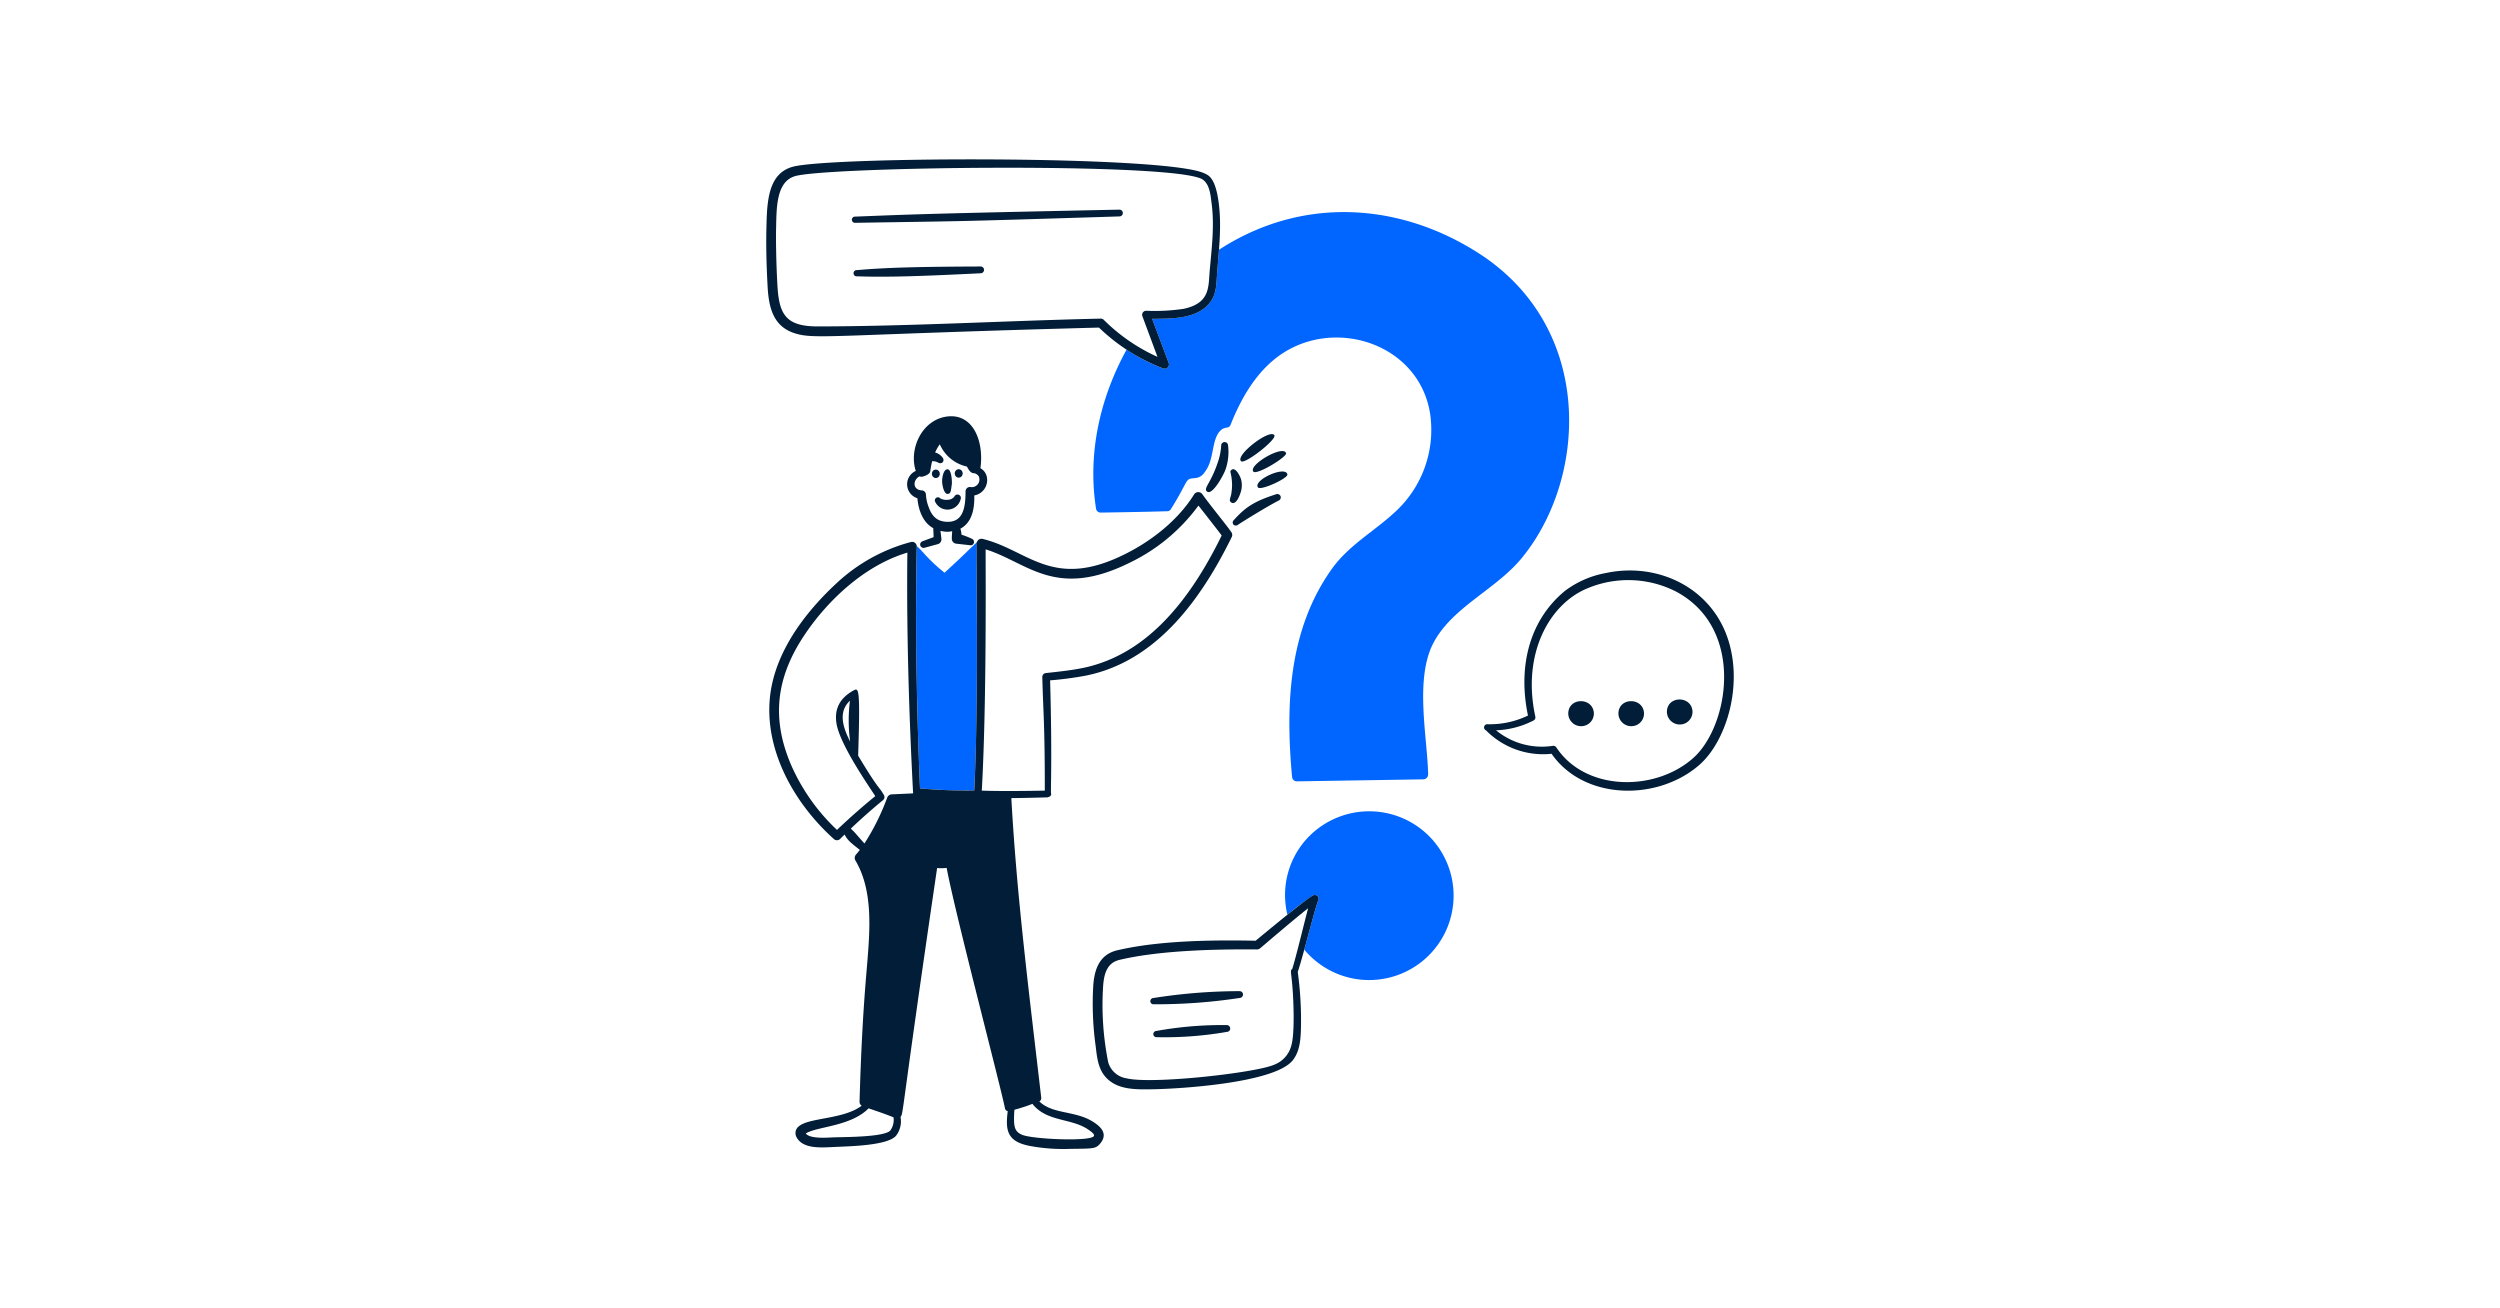 <svg xmlns="http://www.w3.org/2000/svg" width="1200" height="628" fill="none"><path d="M410.582 106.95c56.423-.902 44.358-.5 126.875-3.072a1.63 1.63 0 0 0 1.504-1.703 1.627 1.627 0 0 0-1.664-1.547c-92.952 1.94-97.207 2.19-126.715 3.345a1.493 1.493 0 0 0-1.177.365 1.5 1.5 0 0 0 1.177 2.612Zm.803 25.68c15.378.542 32.893-.163 59.465-1.468a1.628 1.628 0 0 0-.16-3.25c-27.027.105-44.857.428-59.305 1.75a1.51 1.51 0 0 0-1.183.361 1.504 1.504 0 0 0 0 2.254 1.494 1.494 0 0 0 1.183.36v-.007ZM553.5 482.055a267.586 267.586 0 0 0 41.812-3.072 1.632 1.632 0 0 0 .793-2.815 1.63 1.63 0 0 0-1.105-.418 266.803 266.803 0 0 0-41.653 3.345 1.498 1.498 0 0 0-1.19 1.545 1.501 1.501 0 0 0 1.343 1.415Zm1.688 15.795c11.318.245 22.634-.61 33.787-2.553a1.593 1.593 0 0 0 1.453-1.109 1.657 1.657 0 0 0-.5-1.747 1.655 1.655 0 0 0-1.18-.394 176.23 176.23 0 0 0-33.788 2.828 1.5 1.5 0 0 0-1.365 1.602 1.5 1.5 0 0 0 1.593 1.373Zm178.245-154.392c-4.705-22.305-.068-45.14 17.735-59.823a46.27 46.27 0 0 1 19.66-8.582C795.63 269.75 821.435 281.97 829.5 307c7.358 22.853-1.305 49.25-13.802 60.148-20.09 17.517-55.35 17.082-70.94-5.33a38.541 38.541 0 0 1-31.46-11.233 1.538 1.538 0 0 1 .562-2.96 42.094 42.094 0 0 0 19.573-4.167Zm-15.33 7.09a34.648 34.648 0 0 0 27.125 7.472 1.788 1.788 0 0 1 1.847.78c14.023 21.165 47.475 21.3 65.723 5.015 17.137-15.29 25.127-62.345-8.585-80.015a50.638 50.638 0 0 0-20.777-5.315 50.633 50.633 0 0 0-21.113 3.765c-18.5 7.368-31.96 31.438-25.363 61.725a1.677 1.677 0 0 1-.802 1.83 42.663 42.663 0 0 1-18.055 4.743Z" fill="#021D37"/><path d="M765.05 342.203c-.538-7.513-11.918-7.525-12.278 0a6.162 6.162 0 0 0 3.71 5.863 6.149 6.149 0 0 0 2.388.504 6.08 6.08 0 0 0 6.18-6.367Zm24.075 0c-.537-7.513-11.917-7.525-12.277 0a6.143 6.143 0 0 0 1.705 4.47 6.137 6.137 0 0 0 4.392 1.897 6.08 6.08 0 0 0 6.18-6.367Zm23.272-.811c-.537-7.5-11.917-7.525-12.277 0a6.144 6.144 0 0 0 1.705 4.471 6.163 6.163 0 0 0 4.392 1.897 6.074 6.074 0 0 0 4.469-1.845 6.085 6.085 0 0 0 1.711-4.523ZM452.342 232.423c.123 1.055.873 4.814 2.583 4.659 1.567-.145 1.5-1.537 1.97-4.847.095-1.75-.228-6.765-1.985-6.963-2.2-.25-3.018 4.951-2.568 7.151ZM449 241.082a6.5 6.5 0 0 0 12.118-1.512 1.594 1.594 0 0 0-.412-1.768 1.6 1.6 0 0 0-.551-.325 1.642 1.642 0 0 0-2.087.958c-.38.44-.847.797-1.372 1.047a4.199 4.199 0 0 1-1.676.41 6.552 6.552 0 0 1-3.612-.585 1.472 1.472 0 0 0-1.56-.559c-.19.048-.369.134-.525.252a1.519 1.519 0 0 0-.323 2.082Zm9.275-13.832c0 .536.2 1.05.557 1.428.357.379.841.592 1.345.592.505 0 .989-.213 1.346-.592.356-.378.557-.892.557-1.428 0-.536-.201-1.05-.557-1.428a1.849 1.849 0 0 0-1.346-.592c-.504 0-.988.213-1.345.592a2.081 2.081 0 0 0-.557 1.428Zm-10.975.182c0 .266.049.528.145.773.095.246.235.468.412.656.177.187.386.336.617.438a1.815 1.815 0 0 0 1.456 0 1.92 1.92 0 0 0 .618-.438c.176-.188.316-.41.412-.656a2.117 2.117 0 0 0-.412-2.201 1.92 1.92 0 0 0-.618-.438 1.812 1.812 0 0 0-1.456 0c-.231.102-.44.251-.617.438a2.02 2.02 0 0 0-.412.655 2.125 2.125 0 0 0-.145.773Z" fill="#021D37"/><path d="M470.605 224.75c1.84-13.28-3.738-26.775-16.528-24.75-11.87 1.938-17.867 15.825-14.5 26.043a7.012 7.012 0 0 0-4.148 6.821 7.02 7.02 0 0 0 4.916 6.291c.5 5.667 2.65 11.687 7.62 14.36.035 1.215.15 2.715.15 4.333-.25.085-5.11 1.854-5.363 1.999a1.61 1.61 0 0 0-.962 2.108 1.67 1.67 0 0 0 2.165.92l6.082-1.657a2.357 2.357 0 0 0 1.845-2.443c-.047-.55-.25-2.338-.472-3.963 7.127 1.663 5.465-2.37 5.465 3.75a2.382 2.382 0 0 0 2.25 2.42l6.34.711a1.616 1.616 0 0 0 2-1.118 1.646 1.646 0 0 0-1.045-2 36.864 36.864 0 0 0-4.895-1.915 14.749 14.749 0 0 0-.525-2.91c5.567-2.91 6.85-9.617 6.652-15.937 6.813-1.268 8.313-10.105 2.953-13.063Zm-4.73 9.038a2.081 2.081 0 0 0-1.684.476 2.082 2.082 0 0 0-.724 1.593c0 7.845-1.18 14.98-9.07 14.61-4.722-.217-7.13-2.75-8.665-7.157a19.11 19.11 0 0 1-1.285-5.917 2.057 2.057 0 0 0-1.925-2.001c-4.587-.235-4.41-5.052-1.167-6.737.395.165.827.218 1.25.155.93-.142 3.812-1.108 3.932-2.69.21-1.59.505-3.168.883-4.727a4.944 4.944 0 0 1 2.807.617c2.065 1.142 3.428-.955 2.168-2.437a6.8 6.8 0 0 0-3.54-2.391 21.68 21.68 0 0 1 2.25-3.927 18.508 18.508 0 0 0 13 10.69c1.152 2 1.807 3.235 3.767 3.235.73.258 1.371.718 1.85 1.325a3.659 3.659 0 0 1-3.847 5.283Zm122.22-8.006a25.474 25.474 0 0 0 1.365-12.05 1.647 1.647 0 0 0-3.29.138 29.352 29.352 0 0 1-1.685 8.25c-3.405 10.125-7.078 12.32-5.055 13.855 2.407 1.822 7.455-7.15 8.665-10.193Zm3.21 5.163a22.008 22.008 0 0 1-.16 5.18c-.217 2.777-1.72 4.195 0 5.14 2.19 1.202 3.905-3.25 4.575-5.565a11.213 11.213 0 0 0 0-5.573c-.59-1.967-2.7-5.852-4.415-4.695-1.4.845-.305 1.048 0 5.513Zm20.385-22.033c-2.105-3.317-19.012 9.71-15.97 12.47 1.638 1.693 17.265-10.43 15.97-12.47Zm5.617 8.635c-1.185-4.207-18.122 5.5-15.73 8.78 1.478 2.028 16.358-7.115 15.73-8.78Zm.643 10.188c-.812-4.443-16.67 2.7-14.125 6.217 1.243 1.72 14.46-4.362 14.125-6.217Zm-23.755 24.172c1.472-1.037 14.072-8.85 19.58-11.647a1.664 1.664 0 0 0 .885-2.12 1.685 1.685 0 0 0-2.16-.89c-11.038 3.54-14.935 6.525-20.303 12.422a1.533 1.533 0 0 0-.162 2.103 1.57 1.57 0 0 0 2.16.132Z" fill="#021D37"/><path d="M709.515 121.388c-37.788-24.133-84.415-27.476-124.405-1.5-.268 3.58-.59 7.16-.865 10.75-.425 5.525-.143 10.472-3.693 14.845-6.165 7.6-17.965 7.5-27.525 7.527l7.945 21.183a2.055 2.055 0 0 1-1.496 2.72 2.056 2.056 0 0 1-1.154-.083 84.351 84.351 0 0 1-17.545-9.035c-13.05 23.67-18.815 50.598-14.635 76.595a2.231 2.231 0 0 0 2.25 1.648c.483 0 20.223-.28 32.02-.648a1.927 1.927 0 0 0 1.605-.98c7.235-11.542 7.063-14.092 9.39-14.642 1.91-.453 3.71.1 5.858-1.898a16.906 16.906 0 0 0 3.692-6.697c1.523-4.848 1.553-10.84 4.573-14.198 2.395-2.662 4.25-.812 5.137-3.062 5.46-13.79 13.525-27.413 26.318-35.163 26.325-15.897 64.097-2.697 69.417 29.483a53.367 53.367 0 0 1-17.092 47.812c-10.133 9.38-22.403 15.903-30.655 27.913-20.065 28.827-21.668 64.28-18.46 99a2.298 2.298 0 0 0 2.327 2.09l60.67-.968a2.39 2.39 0 0 0 2.172-1.541c.112-.294.165-.607.156-.921-.45-17.975-6.365-45.198 2.25-62.478 8.865-17.535 29.98-25.917 42.535-41.105 31.662-38.285 35.445-110.73-20.79-146.647Z" fill="#06F"/><path d="M527.5 157.235c-125.177 3.338-135.615 5.725-145.25 2.97-10.9-3.075-13.215-12.075-13.8-22.705-.712-12.965-.722-21.712-.562-28.44.295-12.325.75-25.915 12.842-29.07 18.5-4.828 179.348-5.435 197.41 3.228 1.81.87 5.115 1.807 6.75 13.457 1.618 11.403.233 22.605-.64 33.978-.425 5.525-.142 10.472-3.692 14.845-6.165 7.6-17.965 7.5-27.525 7.527l7.945 21.183a2.063 2.063 0 0 1-.48 2.167 2.055 2.055 0 0 1-2.17.47 91.4 91.4 0 0 1-30.828-19.61Zm28.088 14.06-7.223-19.472a1.934 1.934 0 0 1 1.765-2.66 95.01 95.01 0 0 0 17.978-.92c12.727-2.698 11.872-10.36 12.517-17.87.985-11.463 2.425-21.933.883-33.235-.42-3.076-.79-9.58-5.133-11.446-17.982-7.732-177.675-5.64-194.45-1.224-9.327 2.452-9.16 15.07-9.39 24.715-.187 7.855.183 20.25.643 28.047.812 13.775 4.075 19.473 19.42 19.458 44-.048 90.782-2.75 135.705-3.75a2.107 2.107 0 0 1 1.525.602 87.178 87.178 0 0 0 25.767 17.755h-.007Z" fill="#021D37"/><path d="M441.598 378.44c8.66.783 17.355 1.108 26.05.975 2.425-47.805.52-116.81 1.35-119.25-7.025 6.578-4.978 5-15.643 14.75-8.12-6.47-11.135-11.217-13.392-12.847.36 2.877-1.54 40.727 1.635 116.372Z" fill="#06F"/><path d="M591.065 255.447c-2.773-3.977-9.918-12.555-13.963-18.25a2.384 2.384 0 0 0-1.995-.986 2.382 2.382 0 0 0-1.937 1.096c-7.6 12.25-20.155 22.193-33.063 28.618-34.847 17.5-46.547-1.968-68.455-7.25a2.282 2.282 0 0 0-2.505 1.053c-.166.28-.27.592-.305.914-.407 4.11 1.03 74.94-1.195 118.775-8.694.134-17.39-.192-26.05-.975-1.617-38.5-2.337-77.235-1.565-116.072a2.188 2.188 0 0 0-.811-1.787 2.203 2.203 0 0 0-1.916-.428 83.733 83.733 0 0 0-35.793 19.82c-14.14 13.115-27 29.905-30.975 48.607-5.835 27.388 9.075 55.668 29.773 74.198a2.136 2.136 0 0 0 2.89-.048 265.63 265.63 0 0 1 2.212-2.152c1.4 2.795 3.23 4.182 7.31 7.357a56.127 56.127 0 0 1-1.9 2.33 2.408 2.408 0 0 0-.25 2.715c8.648 14.535 6.978 33.593 5.618 50.33-2.083 23.578-2.965 43.5-3.613 65.5a2.422 2.422 0 0 0 1 1.955c-8.75 6.573-24.892 5.59-30.035 9.788a4.097 4.097 0 0 0-1.152 5.387c3.107 5.703 11.927 4.888 18.065 4.61 6.765-.355 25.53-.552 29.667-5.42a11.423 11.423 0 0 0 2.133-9.027c1.457-1.55.025-.228 17.562-119.448 1.522.146 3.056.125 4.573-.065 4.07 21.81 25.965 105.043 28 115.413a1.66 1.66 0 0 0 1.322 1.337c-1.197 9.415-.202 14.565 10.425 16.675a86.858 86.858 0 0 0 18.693 1.463c12.3-.183 13.175.117 15.617-3.03 3.25-4.365.123-7.733-4.56-10.458-8.352-4.865-18.855-3.25-25-9.315a1.792 1.792 0 0 0 .915-1.707c-6.147-52.975-11.75-96.845-14.36-143.875 9.098-.1 17.57-.373 17.57-.373v-.137a1.624 1.624 0 0 0 1.605-1.475c-.545 0 .598-12.345-.56-54.535a167.61 167.61 0 0 0 17.013-2.25c33.5-6.68 54.977-35.678 70.137-66.488a2.315 2.315 0 0 0-.142-2.39Zm-163.728 287.21c-2.89 3.143-21.472 3.105-27.087 3.27-3.1.118-11.433.858-13.465-1.852 5.04-3.343 21.61-3.335 30.127-12.065 4.013 1.355 8.3 2.805 11.988 4.32a8.747 8.747 0 0 1-1.563 6.327Zm.658-161.362a2.453 2.453 0 0 0-2.085 1.442 111.903 111.903 0 0 1-10.97 22.13c-4.04-4.407-3.963-4.722-6.56-7.13 4.765-4.5 9.662-8.882 15.442-13.65a1.919 1.919 0 0 0 .483-2.442c-2.815-4.783-2-1.65-12.393-18.918.985-31.015.438-32.75-1.975-31.432-7.622 4.115-9.387 9.815-8.425 15.97 1.618 10.16 15.658 30.227 18.62 34.887-5.235 4.223-12.087 10.2-18.377 16.205A95.202 95.202 0 0 1 380 367.777c-10.27-23.427-7.08-43.33 6.347-63.277 11.38-16.898 29.108-33.27 49.193-39.25-.473 37.7.825 78.865 2.75 115.57l-10.295.475Zm-19.933-25.358c-3.547-6.94-5.782-14.29-.09-19.602-.824 6.51-.794 13.1.09 19.602Zm87.86 174.368c6.765 8 17.855 6.5 25.768 11.45.715.46 3.545 2.28 3.442 3.182.688 3.25-29.612 1.948-34.555-.25-3.035-1.287-3.662-3.172-3.825-6.41-.049-1.864.011-3.73.18-5.587 10.068-2.83 8.205-3.273 8.99-2.385ZM520.365 320.5c-6.018 1.275-12.198 1.892-18.378 2.577-.467.05-.9.272-1.212.624-.312.353-.48.809-.473 1.279.45 17.435 1.205 22.107 1.205 54.517-8.337.17-21.852.325-30.25 0 2.465-42.735 1.768-113.637 1.848-115.8 20.08 6.183 33.327 24.143 69.095 6.423a88.162 88.162 0 0 0 33.05-27.435c.055.055 9.317 11.82 11.155 14.357-14.155 28.878-34.49 56.69-66.04 63.458Z" fill="#021D37"/><path d="M685.763 401.135a40.641 40.641 0 0 0-57.38.292 40.027 40.027 0 0 0-11.155 33.8c.161 1.292.412 2.571.75 3.828a140.983 140.983 0 0 1 12.25-9.22c.329-.188.71-.268 1.087-.228a1.809 1.809 0 0 1 1.582 1.406c.083.37.049.757-.099 1.107-1.108 2.5-4.133 14.185-6.75 23.702a40.526 40.526 0 0 0 58.524 3.96 40.52 40.52 0 0 0 13.148-29.07 40.525 40.525 0 0 0-11.962-29.577h.005Z" fill="#06F"/><path d="M602.703 451.545c5.177-4.262 23.44-19.465 27.525-21.71.329-.188.71-.268 1.087-.228a1.809 1.809 0 0 1 1.582 1.406c.084.37.049.757-.099 1.107-1.62 3.673-7.345 26.96-9.873 34.408a171.974 171.974 0 0 1 1.525 27.412c-.167 5.448-.622 10.708-3.852 14.908-8.5 11.047-54.62 13.797-67.17 14-8.2.135-16.978.357-22.55-5.663-3.843-4.152-4.315-9.737-4.975-15.155a147.556 147.556 0 0 1-1.123-29.19c.64-8.392 3.428-14.8 11.555-16.712 20.05-4.71 45.815-4.985 66.368-4.583Zm25.2-15.58c-6.34 4.915-22.588 18.845-22.873 19.09a2.734 2.734 0 0 1-1.605.678c-19.765-.178-46.705.415-66.047 5-5.88 1.4-7.418 6.392-7.865 12.452a139.573 139.573 0 0 0 2.407 36.605 10.826 10.826 0 0 0 8.828 7.808c12.16 2.96 61.64-2.585 70.702-6.473a13.403 13.403 0 0 0 5.284-3.54 13.41 13.41 0 0 0 3.061-5.575c1.5-4.967 1.19-16.667.965-21.82-.605-13.75-1.877-14.115-.482-15.092 2.007-6.398 5.455-21.068 7.625-29.133Z" fill="#021D37"/></svg>